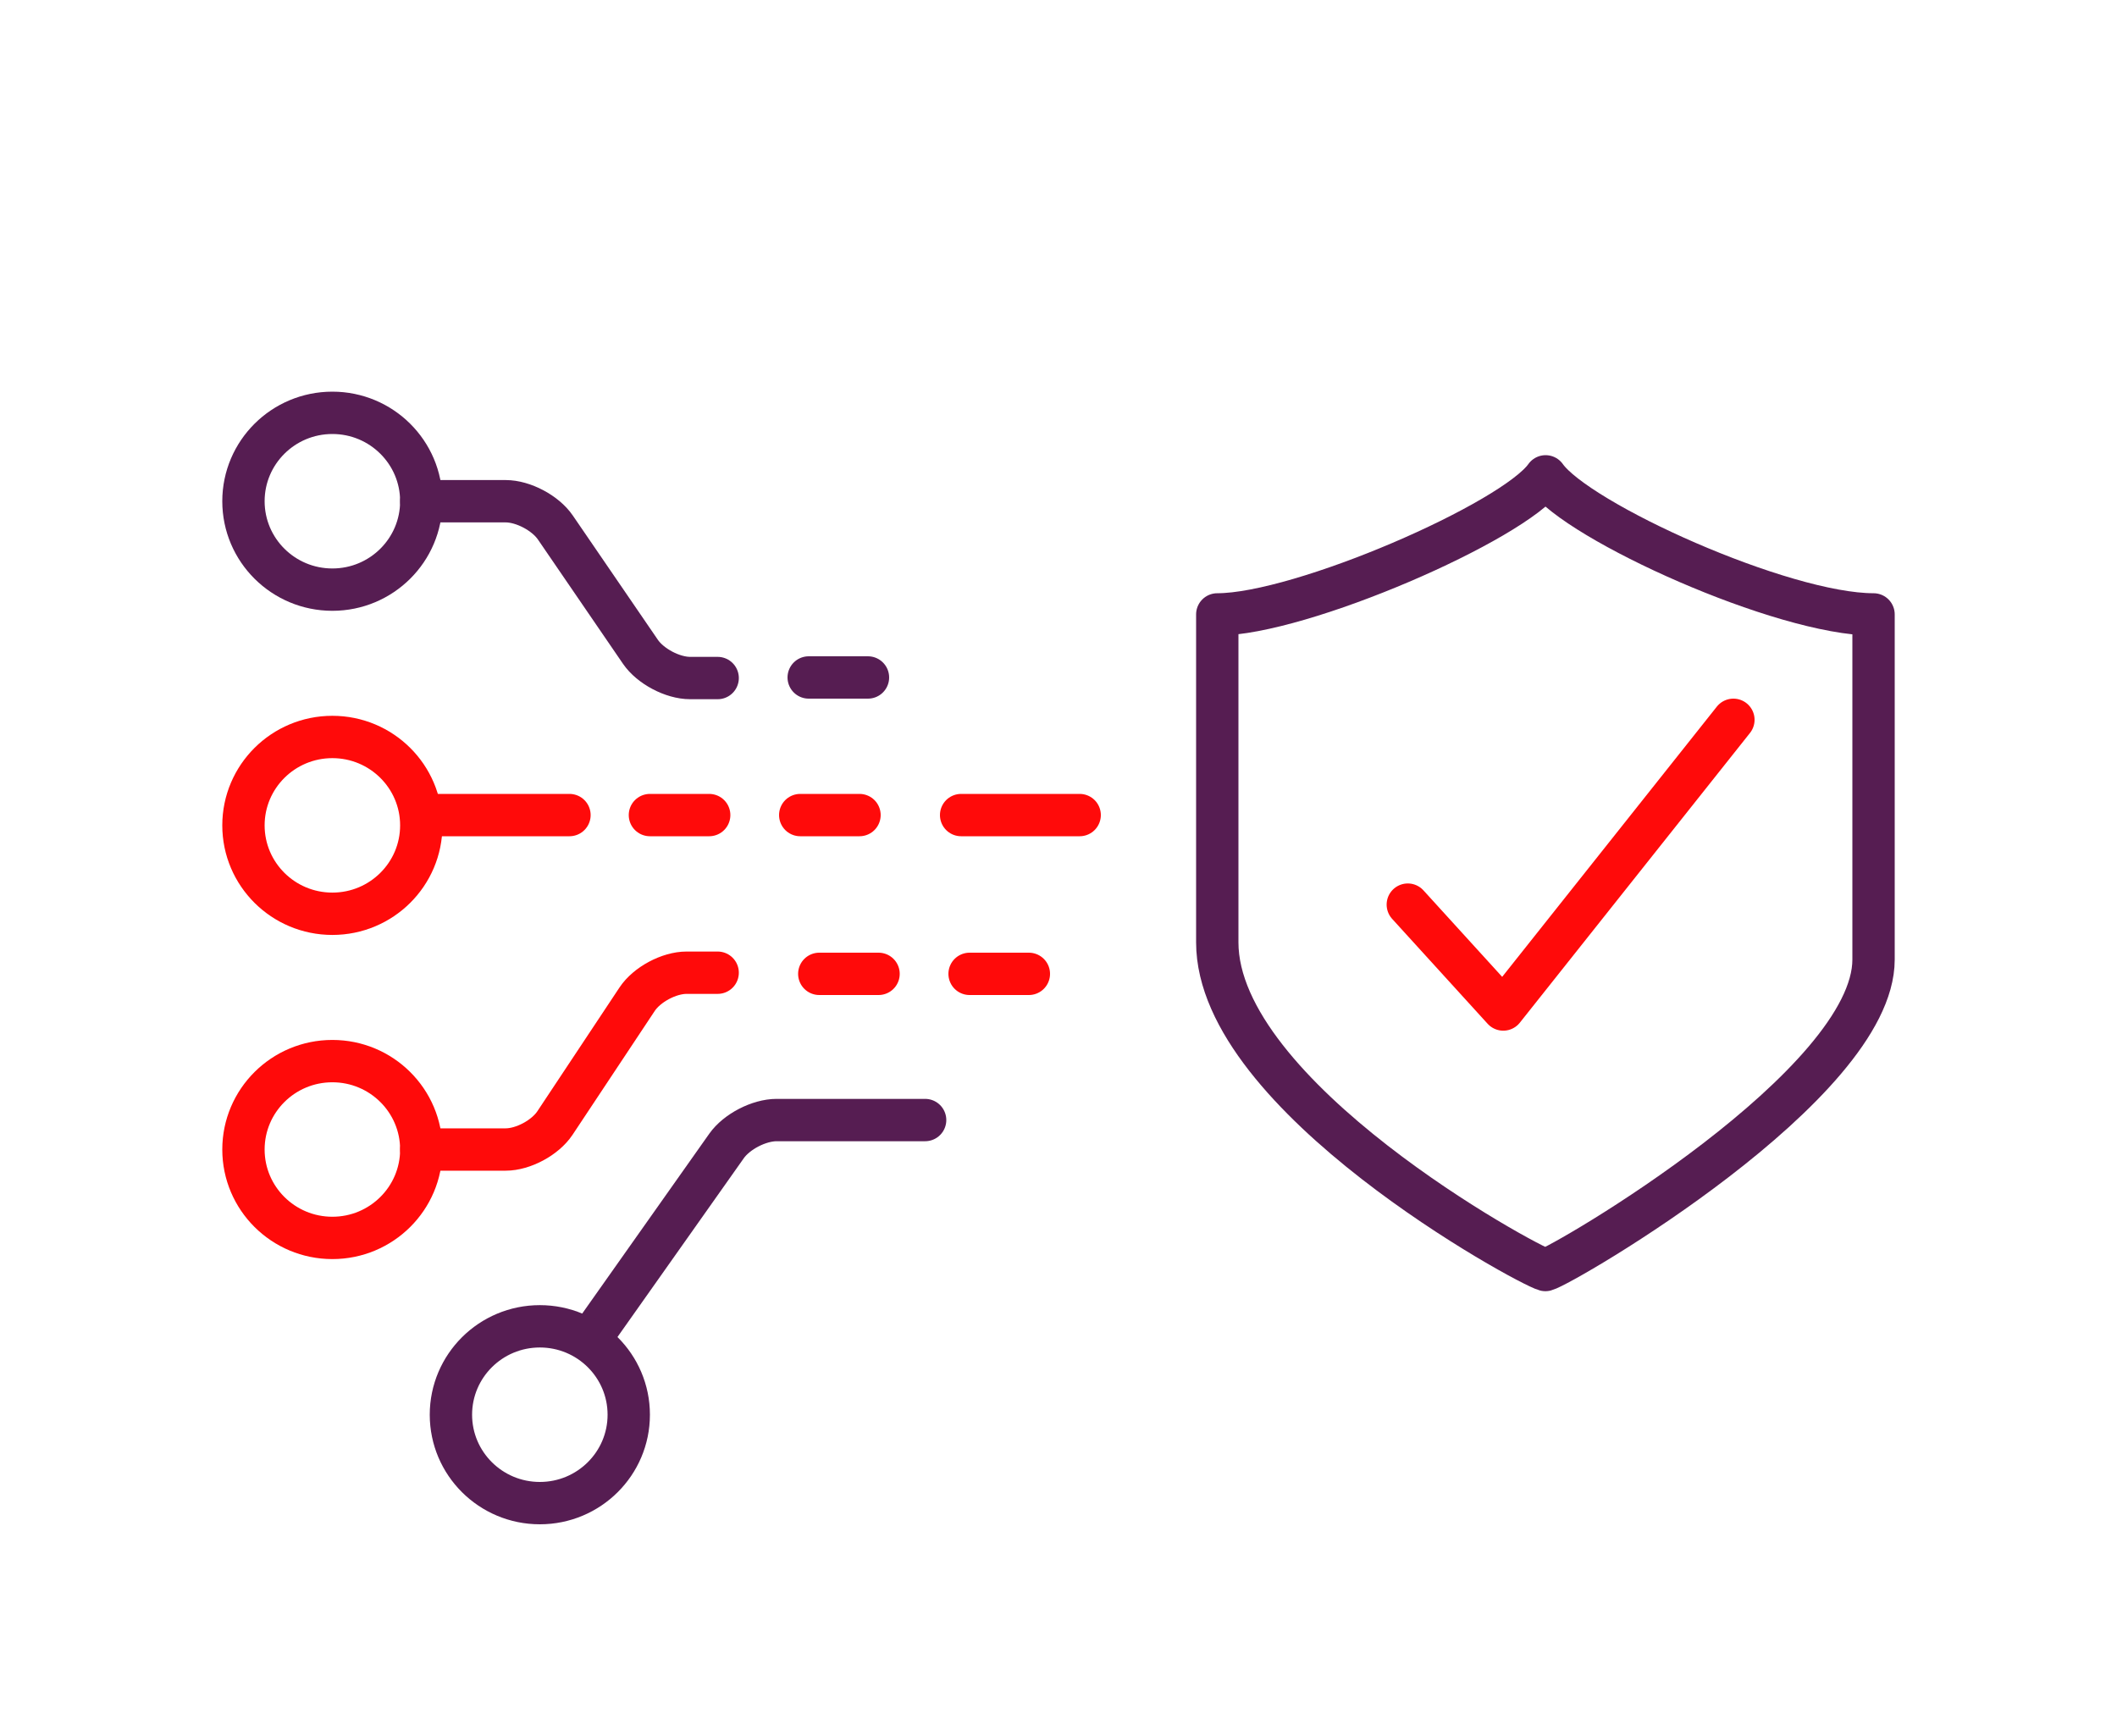 <?xml version="1.0" encoding="UTF-8"?>
<svg width="200px" height="164px" viewBox="0 0 200 164" version="1.1" xmlns="http://www.w3.org/2000/svg" xmlns:xlink="http://www.w3.org/1999/xlink">
    <!-- Generator: Sketch 42 (36781) - http://www.bohemiancoding.com/sketch -->
    <title>SSL-icon-200px</title>
    <desc>Created with Sketch.</desc>
    <defs></defs>
    <g id="icons" stroke="none" stroke-width="1" fill="none" fill-rule="evenodd">
        <g id="SSL-icon-200px" stroke-width="4">
            <g id="Group-32" transform="translate(23, 39)">
                <g id="Group-16-Copy-4" stroke-linecap="round">
                    <path d="M16.8,8.351 L24.771,8.351 C26.426,8.351 28.527,9.46 29.467,10.834 L37.501,22.572 C38.439,23.943 40.541,25.054 42.197,25.054 L44.8,25.054" id="Stroke-1" stroke="#561D52"></path>
                    <path d="M16.8,38 L30.8,38" id="Stroke-2" stroke="#FF0A0A"></path>
                    <path d="M16.8,8.351 C16.8,12.964 13.04,16.703 8.4,16.703 C3.76,16.703 0,12.964 0,8.351 C0,3.739 3.76,0 8.4,0 C13.04,0 16.8,3.739 16.8,8.351 Z" id="Stroke-3" stroke="#561D52"></path>
                    <path d="M16.8,69.595 L24.771,69.595 C26.426,69.595 28.512,68.473 29.427,67.094 L37.193,55.392 C38.11,54.011 40.202,52.892 41.861,52.892 L44.8,52.892" id="Stroke-5" stroke="#FF0A0A"></path>
                    <path d="M16.8,69.595 C16.8,64.982 13.04,61.243 8.4,61.243 C3.76,61.243 0,64.982 0,69.595 C0,74.207 3.76,77.946 8.4,77.946 C13.04,77.946 16.8,74.207 16.8,69.595 Z" id="Stroke-7" stroke="#FF0A0A"></path>
                    <path d="M16.8,38.973 C16.8,43.586 13.04,47.324 8.4,47.324 C3.76,47.324 0,43.586 0,38.973 C0,34.36 3.76,30.622 8.4,30.622 C13.04,30.622 16.8,34.36 16.8,38.973 Z" id="Stroke-9" stroke="#FF0A0A"></path>
                    <path d="M33.6,86.297 L45.638,69.259 C46.593,67.907 48.704,66.811 50.373,66.811 L64.4,66.811" id="Stroke-11" stroke="#561D52"></path>
                    <path d="M36.4,94.649 C36.4,90.036 32.64,86.297 28,86.297 C23.36,86.297 19.6,90.036 19.6,94.649 C19.6,99.261 23.36,103 28,103 C32.64,103 36.4,99.261 36.4,94.649 Z" id="Stroke-13" stroke="#561D52"></path>
                    <path d="M58.2,38 L52.6,38" id="Stroke-15" stroke="#FF0A0A"></path>
                    <path d="M44,38 L38.4,38" id="Stroke-17" stroke="#FF0A0A"></path>
                    <path d="M53.4,25 L59,25" id="Stroke-19" stroke="#561D52"></path>
                    <path d="M54.4,53 L60,53" id="Stroke-21" stroke="#FF0A0A"></path>
                    <path d="M67.8,38 L79,38" id="Stroke-23" stroke="#FF0A0A"></path>
                    <path d="M68.6,53 L74.2,53" id="Stroke-25" stroke="#FF0A0A"></path>
                </g>
                <path d="M123.018,6 C120.004,10.277 99.894,19.043 92,19.043 L92,50.022 C92,64.585 121.279,80.519 123,80.979 C124.723,80.519 154,63.473 154,51.652 L154,19.043 C145.39,19.043 126.031,10.277 123.018,6 Z" id="Stroke-1-Copy-3" stroke="#561D52" stroke-linejoin="round"></path>
                <polyline id="Stroke-3-Copy-3" stroke="#FF0A0A" stroke-linecap="round" stroke-linejoin="round" points="110 46.46 119.019 56.368 140.76 29"></polyline>
            </g>
        </g>
    </g>
</svg>